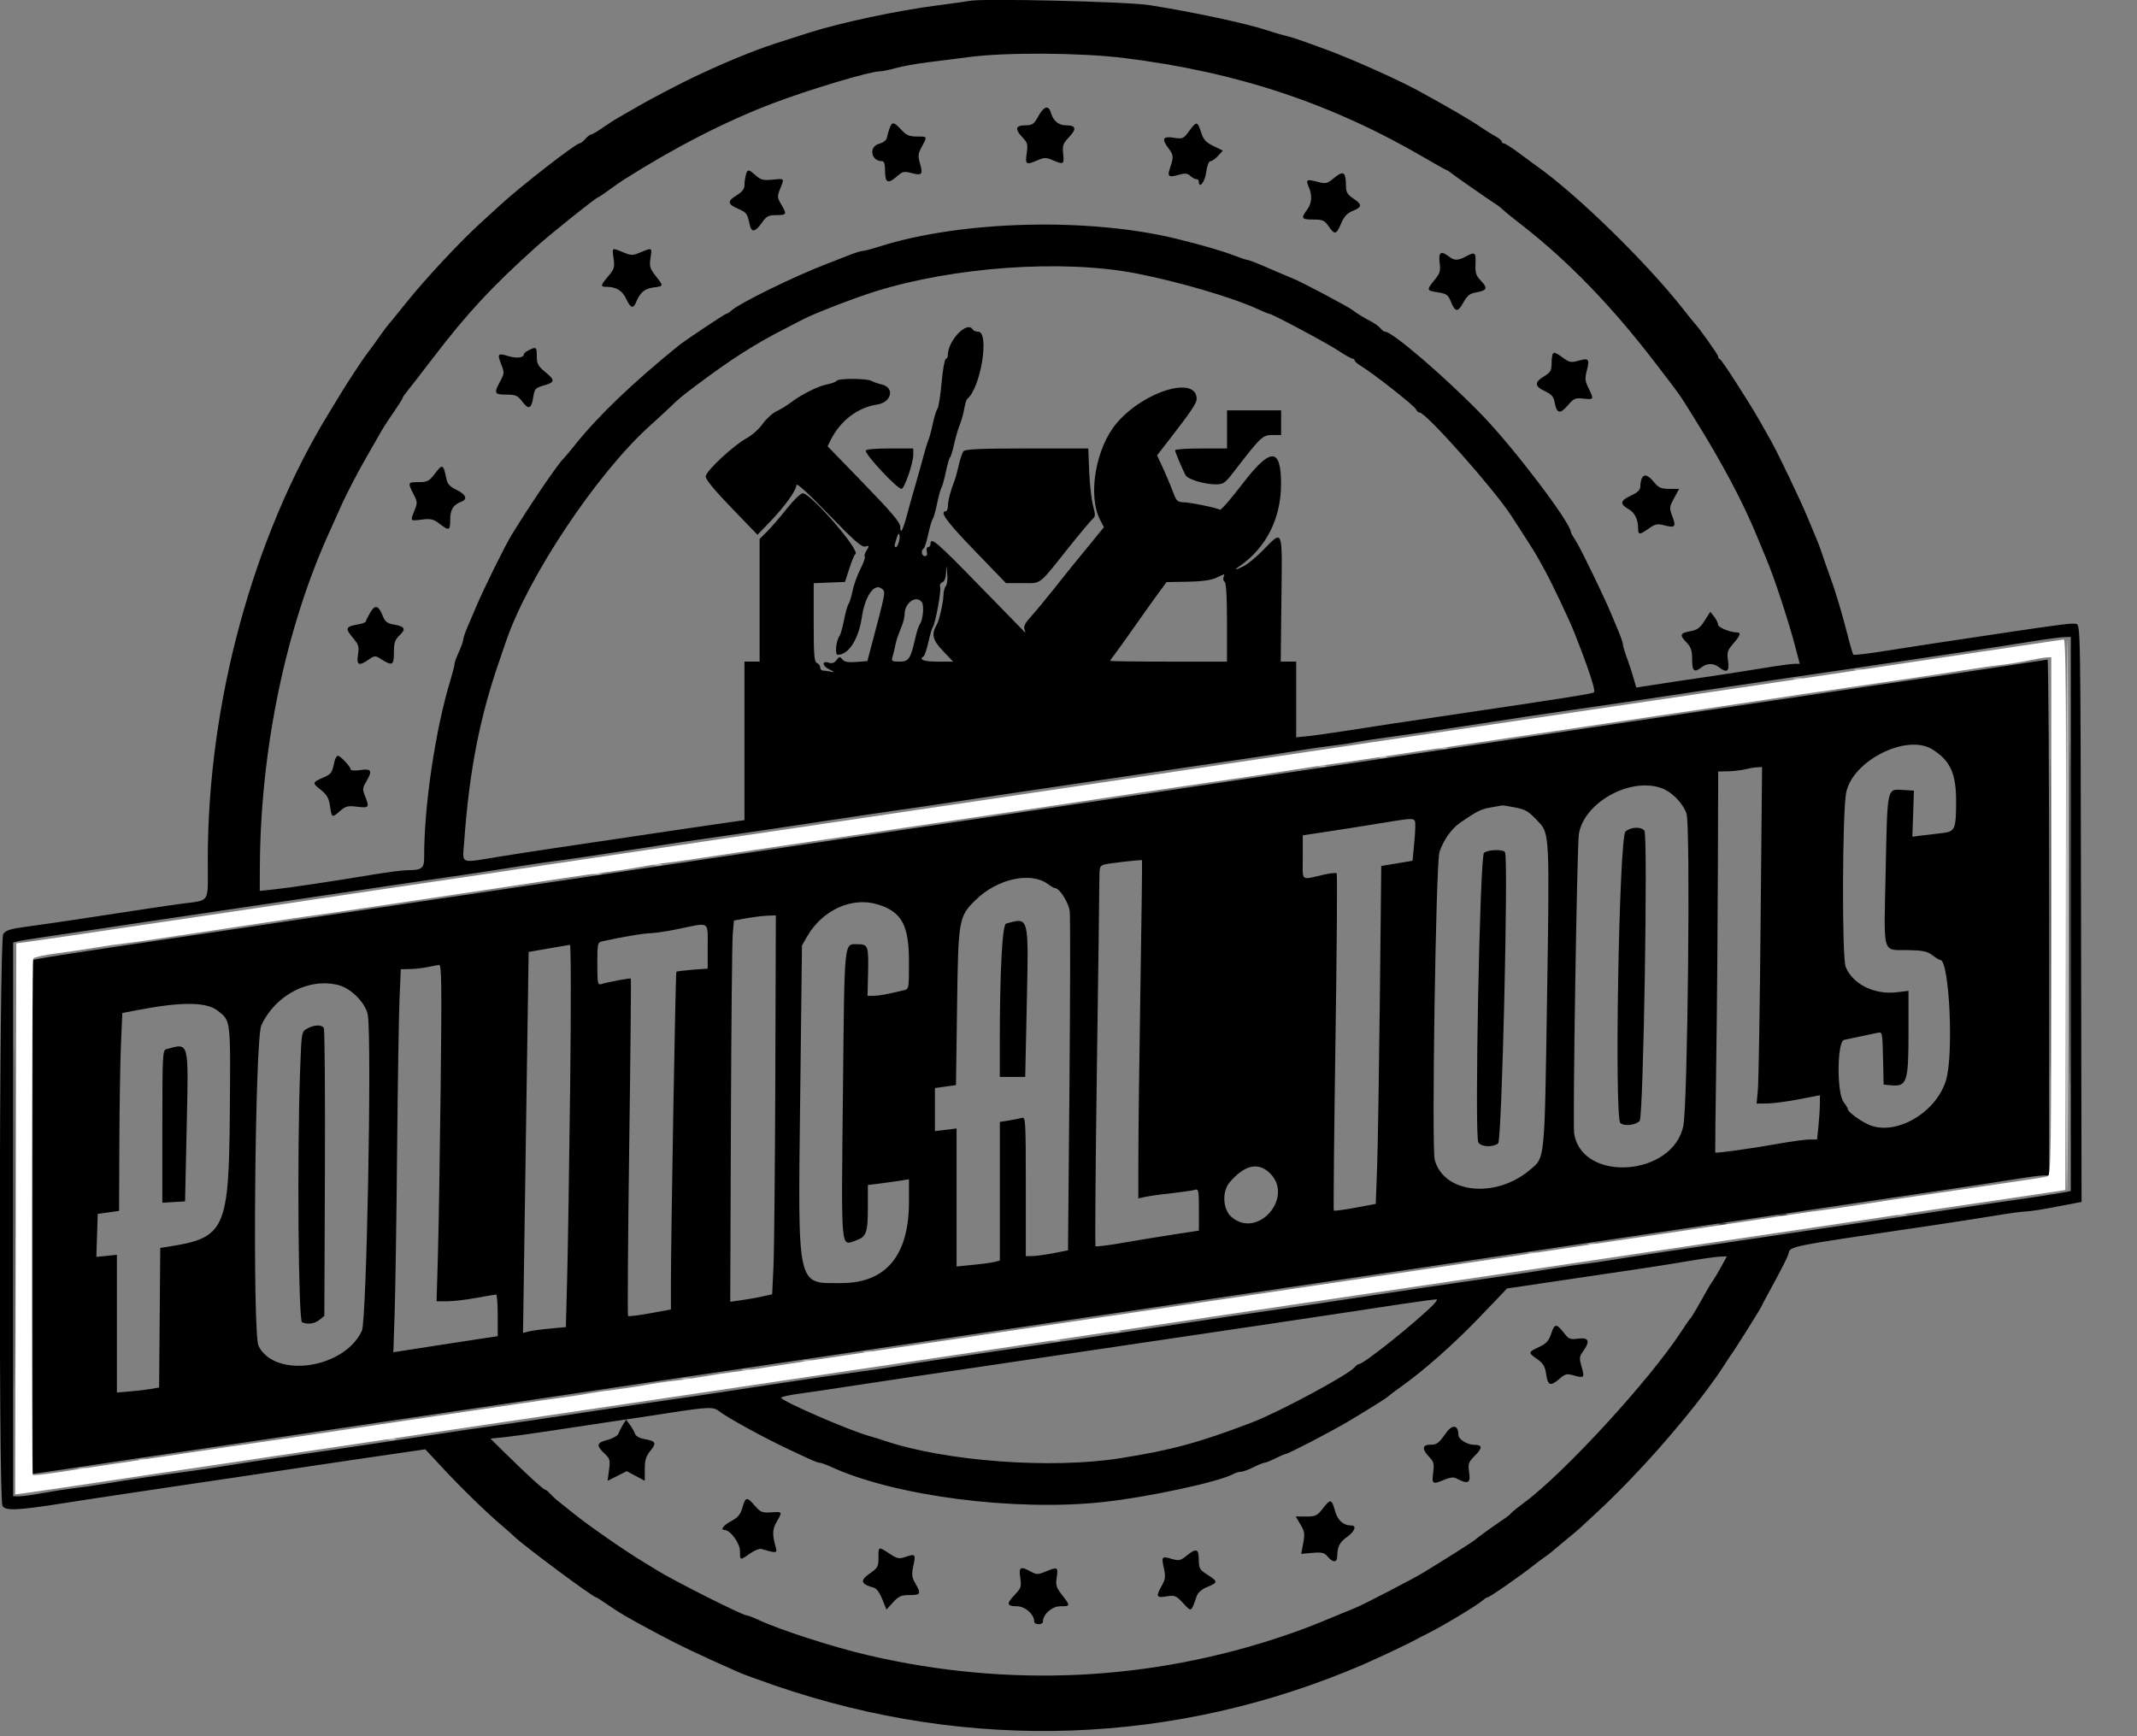 <?xml version="1.0" encoding="UTF-8" standalone="no"?>
<svg id="svg" xmlns:rdf="http://www.w3.org/1999/02/22-rdf-syntax-ns#" xmlns="http://www.w3.org/2000/svg" preserveAspectRation="none" viewBox="0 0 32 26" display="block" height="100%" width="100%" version="1.1" xmlns:cc="http://creativecommons.org/ns#" xmlns:dc="http://purl.org/dc/elements/1.1/">
 <rect x="0" y="0" width="32" height="26" fill="#808080" stroke="none"/>
 <g id="svgg" fill-rule="evenodd" transform="matrix(.081 0 0 .084 -.582 -.272)">
  <path id="path0" d="m186.4 3.399c-0.33 0.076-2.94 0.428-5.8 0.784-7.46 0.927-17.95 3.071-23.8 4.865-5.94 1.819-7.62 2.358-9.6 3.068-2.38 0.857-6.17 2.375-8.4 3.369-0.77 0.343-2.12 0.944-3 1.336-2.31 1.03-8.5 4.144-10.6 5.335-0.99 0.561-2.52 1.41-3.4 1.887-0.88 0.476-2.35 1.382-3.27 2.012s-1.84 1.145-2.04 1.145-0.69 0.36-1.09 0.8-0.88 0.8-1.07 0.8c-0.7 0-10.91 7.653-14.73 11.042-0.77 0.683-2.48 2.193-3.8 3.355-3.627 3.192-9.983 9.766-13.34 13.798-1.646 1.977-3.188 3.802-3.426 4.056-0.239 0.253-0.794 0.96-1.234 1.57-0.693 0.961-2.314 3.11-3.302 4.379-0.42 0.539-3.396 4.917-3.903 5.742-0.392 0.637-1.247 1.991-2.561 4.055-14.097 22.145-22.444 51.783-22.436 79.663 0.002 8.14 0.639 7.17-5.198 7.93-1.87 0.25-5.65 0.79-8.4 1.2-7.768 1.17-15.839 2.32-19.92 2.85-2.973 0.38-3.836 0.65-4.3 1.31-0.748 1.07-0.887 100.53-0.143 101.92 0.509 0.95 2.729 0.86 11.363-0.46 2.64-0.4 7.5-1.12 10.8-1.59s8.34-1.2 11.2-1.61 7.9-1.13 11.2-1.6 8.34-1.2 11.2-1.62c4.749-0.69 13.223-1.89 19.8-2.81l2.6-0.37 3.2 3.31c3.472 3.6 8.226 8.06 10.954 10.28 0.946 0.77 1.996 1.66 2.336 1.99 1.76 1.65 14.54 10.81 15.09 10.81 0.1 0 0.95 0.52 1.9 1.16 2.4 1.61 4.2 2.62 9.72 5.45 4.11 2.11 6.95 3.41 14.89 6.81 0.71 0.31 3.68 1.35 6.6 2.32 36.07 11.95 74 10.64 108.71-3.76 2.5-1.04 8.6-3.82 9.8-4.47 0.44-0.24 1.07-0.56 1.4-0.71 2.98-1.37 9.74-5.27 11.08-6.39 0.27-0.23 0.6-0.41 0.72-0.41 0.36 0 6.1-3.85 8.65-5.8 0.57-0.44 1.45-1.07 1.95-1.4 0.49-0.33 1.1-0.78 1.35-1s1.35-1.11 2.45-1.98c1.1-0.86 2.27-1.81 2.6-2.1 4.71-4.17 6.31-5.66 9.39-8.74 6.57-6.57 13.82-15.06 17.22-20.18 0.65-0.99 1.34-1.98 1.51-2.2 0.49-0.6 5.48-8.28 5.48-8.42 0-0.07 1.06-1.98 2.34-4.25 1.29-2.27 2.48-4.53 2.63-5.03 0.5-1.58-1.22-1.24 27.23-5.29 3.3-0.47 8.18-1.2 10.85-1.63s5.35-0.78 5.96-0.78 3.16-0.38 5.66-0.85l4.53-0.84-0.1-51.45c-0.1-51.09-0.1-51.45-0.9-51.6-0.8-0.16-2.71 0.07-13.2 1.58-12.9 1.86-16.29 2.35-21.88 3.21-3.24 0.5-5.98 0.82-6.1 0.7-0.11-0.11-0.56-1.54-0.99-3.18-1.2-4.51-2.24-7.88-3.41-10.97-0.58-1.54-1.21-3.27-1.4-3.85-0.18-0.58-0.6-1.66-0.92-2.401-0.33-0.742-1.09-2.519-1.7-3.949-1.29-3.03-5.48-11.479-6.83-13.8-3.23-5.521-2.82-4.852-6.33-10.197-1.52-2.312-2.92-4.263-3.1-4.336-0.19-0.074-0.34-0.303-0.34-0.509 0-0.308-3.66-5.274-4.4-5.958-0.11-0.11-1.02-1.19-2-2.4-6.82-8.379-19.74-20.55-27.19-25.6-0.48-0.33-1.94-1.365-3.24-2.3-1.29-0.935-2.54-1.7-2.76-1.7-0.23 0-0.41-0.15-0.41-0.332 0-0.183-0.49-0.588-1.1-0.9-0.6-0.313-1.82-1.043-2.7-1.624-2.09-1.379-6.21-3.691-11.78-6.616-3.74-1.961-12.3-5.644-16.82-7.234-1.21-0.426-3.1-1.093-4.2-1.481s-2.63-0.846-3.4-1.017c-0.77-0.172-2.21-0.578-3.2-0.904-3.72-1.225-13.99-3.348-22-4.549-4.18-0.628-31.08-1.23-33.2-0.744m28.6 10.185c20.89 2.487 38.4 8.108 55.74 17.888 2.05 1.159 3.81 2.107 3.91 2.107s0.4 0.185 0.67 0.411c0.43 0.367 7 4.778 8.62 5.789 0.36 0.22 0.83 0.588 1.05 0.818 0.23 0.229 1.84 1.487 3.58 2.794 8.49 6.368 16.57 14.415 24.5 24.388 5.08 6.397 4.26 5.273 7.33 10.008 5.04 7.768 9.01 14.973 11.57 20.992 0.71 1.651 1.44 3.361 1.63 3.801 1.52 3.4 4.28 11.5 5.57 16.3l0.73 2.7h-1c-0.55 0-3.18 0.35-5.85 0.78-2.67 0.42-7.55 1.16-10.85 1.62s-7.47 1.07-9.26 1.34l-3.26 0.49-0.48-1.61c-0.25-0.89-0.81-2.52-1.23-3.63-0.42-1.1-0.77-2.22-0.77-2.49 0-0.26-0.38-1.34-0.84-2.39-0.47-1.05-1.08-2.45-1.36-3.11-1.21-2.85-5.6-11.59-6.46-12.856-0.52-0.759-0.94-1.478-0.94-1.597 0-1.64-10.53-15.031-16.45-20.919-6.73-6.696-16.54-14.832-17.88-14.832-0.2 0-0.59-0.266-0.86-0.592-0.27-0.325-0.96-0.832-1.55-1.126-1.57-0.797-2.98-1.624-3.65-2.15-0.78-0.604-9.59-5.101-11.07-5.65-0.62-0.23-2.66-1.063-4.52-1.85-1.86-0.788-3.57-1.432-3.79-1.432-0.23 0-1.31-0.343-2.42-0.763-2.05-0.779-5.96-1.879-10.6-2.981-16.36-3.88-39.9-3.294-55.11 1.374-1.38 0.424-2.75 0.77-3.05 0.77-0.29 0-1.42 0.337-2.49 0.748-1.08 0.412-3.03 1.149-4.35 1.637-5.88 2.175-15.96 6.949-17.43 8.256-0.35 0.308-0.77 0.559-0.92 0.559-0.25 0-7.71 4.797-8.85 5.692-8.48 6.635-14.87 12.536-19.05 17.593-0.96 1.163-1.95 2.295-2.18 2.515-1.09 0.997-5.98 7.934-9.6 13.6-1.21 1.894-5.177 9.634-6.558 12.804-0.384 0.88-1.084 2.46-1.557 3.51-0.472 1.05-0.859 2.14-0.859 2.42s-0.36 1.26-0.8 2.17-0.8 1.88-0.8 2.15-0.345 1.58-0.767 2.92c-2.771 8.77-4.865 22.39-4.838 31.48 0.006 2.04-0.384 2.33-3.171 2.34-0.758 0-3.548 0.35-6.2 0.77-7.908 1.27-15.859 2.41-18.524 2.67l-2.5 0.25 0.018-4.14c0.1-21.06 4.762-42.72 12.909-59.945 0.572-1.21 1.494-3.19 2.048-4.4 1.012-2.213 3.378-6.598 4.962-9.2 0.469-0.77 1.219-2.03 1.667-2.8 1.203-2.068 1.652-2.756 3.306-5.069 0.825-1.153 1.5-2.195 1.5-2.314s0.277-0.532 0.616-0.917 2.616-3.22 5.062-6.3c6.288-7.92 10.725-12.529 18.926-19.656 2.66-2.319 11.26-8.944 11.6-8.944 0.08 0 0.99-0.585 2.01-1.3s2.16-1.483 2.52-1.707c9.61-5.88 18.87-10.462 27.67-13.694 6.55-2.407 17.9-5.694 19.69-5.704 0.5-0.002 1.9-0.273 3.11-0.602 1.21-0.328 3.82-0.785 5.8-1.015s5.49-0.659 7.8-0.953c6.75-0.861 20.59-0.774 28.6 0.18m-15.89 10.392c-0.81 1.415-1.09 1.597-2.41 1.6-1.82 0.004-1.97 0.704-0.48 2.19 0.9 0.904 0.99 1.235 0.75 2.819-0.3 2.016-0.13 2.119 2.04 1.214 1.21-0.506 1.56-0.506 2.77 0 2.01 0.837 2.14 0.761 1.93-1.12-0.16-1.496-0.03-1.854 1.08-2.985 1.47-1.485 1.3-2.115-0.56-2.115-1.39 0-2.35-0.788-2.81-2.3-0.42-1.353-1.29-1.088-2.31 0.697m-27.48 2.103c-0.19 0.495-0.41 1.249-0.49 1.675-0.09 0.477-0.64 0.902-1.43 1.106-2.01 0.519-1.55 3.119 0.55 3.119 0.36 0 0.53 0.572 0.53 1.8 0 2.099 0.56 2.313 2.25 0.86 0.96-0.828 1.27-0.893 2.63-0.547 1.95 0.494 2.16 0.268 1.58-1.684-0.42-1.38-0.38-1.755 0.33-3.015 1.05-1.873 1.08-1.814-0.92-1.814-1.39 0-1.94-0.23-2.87-1.2-1.38-1.437-1.71-1.483-2.16-0.3m55.36 0.538c-1.05 1.367-1.19 1.425-2.85 1.176-2.02-0.304-2.28 0.208-0.95 1.895 0.93 1.183 0.97 1.57 0.32 3.353-0.6 1.672-0.35 1.896 1.52 1.377 1.21-0.334 1.65-0.3 2.17 0.171 0.36 0.325 0.86 0.59 1.12 0.59s0.47 0.18 0.47 0.4c0 1.445 1.13 0.111 1.36-1.6 0.17-1.23 0.47-2 0.78-2 0.29 0 0.92-0.426 1.41-0.947l0.89-0.946-1.75-0.821c-1.41-0.663-1.84-1.132-2.28-2.453-0.66-1.995-0.83-2.01-2.21-0.195m-81.95 7.862c-0.14 0.495-0.25 1.311-0.25 1.813 0 0.617-0.46 1.182-1.4 1.74-1.81 1.065-1.77 1.592 0.2 2.418 1.61 0.677 1.73 0.834 2.17 2.829 0.32 1.465 1.01 1.371 2.23-0.3 0.86-1.193 1.22-1.379 2.7-1.389 1.94-0.013 1.99-0.126 0.89-1.922-0.74-1.216-0.75-1.415-0.2-2.749 0.81-1.933 0.87-1.867-1.4-1.649-1.69 0.163-2.18 0.046-3.1-0.749-1.35-1.165-1.54-1.169-1.84-0.042m108.65 0.568c-1.19 0.945-1.44 0.995-2.99 0.602-2.01-0.51-2.19-0.397-1.58 0.947 0.68 1.504 0.57 2.926-0.34 4.074-1.16 1.485-1.01 1.709 1.18 1.709 1.73 0 2.07 0.144 2.82 1.2 1.13 1.583 1.43 1.52 2.32-0.5 0.57-1.281 1.12-1.842 2.23-2.278 1.7-0.667 1.69-1.11-0.06-2.222-0.97-0.616-1.26-1.092-1.27-2.067-0.03-2.698-0.44-2.954-2.31-1.465m-133.09 14.276c0.23 1.565 0.13 1.888-0.98 3.153-1.49 1.699-1.52 1.903-0.26 1.903 1.73 0 2.89 0.701 3.58 2.167 0.79 1.654 1.31 1.805 1.84 0.533 0.71-1.687 1.54-2.368 3.17-2.587 1.95-0.261 1.94-0.182 0.42-2.072-1.07-1.33-1.18-1.712-0.95-3.176 0.3-1.898 0.33-1.884-1.83-1.022-1.47 0.592-1.73 0.592-3.21 0-2.14-0.854-2.08-0.891-1.78 1.101m152.71 0.756c0.19 1.472 0.07 1.885-0.95 3.085-1.52 1.798-1.5 1.875 0.64 2.195 1.56 0.234 1.88 0.452 2.36 1.596 0.82 1.969 1.3 2.021 2.31 0.255 0.74-1.285 1.21-1.643 2.42-1.847 1.99-0.336 2.16-0.76 0.86-2.066-0.92-0.919-1.08-1.389-1.01-3.004 0.1-2.083-0.08-2.214-1.8-1.316-1.43 0.742-2.13 0.74-3.12-0.011-1.45-1.094-1.96-0.762-1.71 1.113m-56.12 1.903c7.99 1.496 18.01 4.343 22.68 6.442 0.92 0.415 1.79 0.755 1.93 0.755 0.52 0 10.65 5.213 12.79 6.582 1.22 0.78 2.39 1.418 2.61 1.418 0.21 0 0.39 0.141 0.39 0.314 0 0.172 0.58 0.656 1.3 1.074 2.3 1.348 9.84 7.082 10.06 7.656 0.12 0.306 0.41 0.556 0.65 0.556 1.19 0 13.81 13.71 16.99 18.462 0.22 0.329 1.3 1.935 2.39 3.568 1.1 1.635 2.2 3.335 2.44 3.775s0.86 1.52 1.37 2.4c1.29 2.24 4.51 8.8 5.49 11.2 2.54 6.21 3.89 10.15 3.58 10.46-0.27 0.26-4.3 0.89-24.27 3.74-11.18 1.59-17.05 2.44-22 3.2-2.75 0.41-5.86 0.83-6.9 0.92l-1.9 0.18v-6.75-6.75h-1.43-1.43l0.13-11.2c0.15-12.846 0.36-12.324-3.44-8.62-1.2 1.17-2.76 2.42-3.47 2.77-1.66 0.83-2.01 0.82-0.75-0.01 4.86-3.26 7.59-8.492 7.59-14.601 0-6.576-1.95-6.566-7.18 0.036-2.08 2.625-3.93 4.674-4.13 4.555-0.56-0.349-5.59-1.335-6.8-1.335-0.84 0-1.22-0.272-1.56-1.1-1.03-2.542-1.67-3.995-2.44-5.58l-0.81-1.68 2.19-2.72c4-4.969 5.13-6.574 5.13-7.322 0-4.226-9.66-1.448-14.73 4.234-3.92 4.4-5.46 12.901-3.13 17.295l0.71 1.326-2.26 2.674c-1.25 1.468-2.65 3.118-3.12 3.678-0.47 0.54-2.19 2.62-3.82 4.6s-3.6 4.26-4.36 5.07c-0.99 1.03-1.32 1.68-1.12 2.19 0.15 0.39 0.18 0.63 0.08 0.52-0.11-0.1-3.88-3.83-8.38-8.28-7.9-7.828-9.07-8.794-9.07-7.5 0 0.32-0.2 0.6-0.45 0.6s-0.35 0.35-0.24 0.8c0.14 0.52 0.02 0.8-0.35 0.8-0.61 0-0.78-1.02-0.23-1.36 0.18-0.12 0.56-1.252 0.84-2.527 0.29-1.275 0.66-2.498 0.83-2.718s0.54-1.48 0.82-2.8 0.64-2.58 0.8-2.8 0.52-1.48 0.81-2.8c0.28-1.32 0.64-2.49 0.78-2.6 0.15-0.11 0.49-1.19 0.76-2.4 0.28-1.21 0.74-2.74 1.03-3.4s0.66-1.92 0.82-2.8 0.41-1.69 0.55-1.8c2.5-1.908 4.2-12 2.03-12-0.42 0-0.87-0.18-1-0.4-1.02-1.651-4.66 2.035-4.61 4.667 0 0.256-0.16 0.526-0.38 0.6-0.21 0.073-0.56 1.989-0.77 4.258-0.21 2.268-0.55 4.338-0.76 4.6-0.21 0.261-0.59 1.465-0.86 2.675-0.26 1.21-0.64 2.56-0.84 3-0.19 0.44-0.62 1.79-0.95 3s-0.98 3.46-1.45 5-1.17 3.919-1.54 5.288c-0.76 2.756-1.24 3.562-1.24 2.063 0-0.738-1.67-2.635-6.72-7.656l-6.71-6.675 0.57-1.11c1.77-3.426 4.97-5.791 8.56-6.321 2.74-0.405 3.35-3.067 0.81-3.601-0.61-0.13-1.42-0.405-1.81-0.612-0.88-0.477-6.18-0.494-6.47-0.021-0.12 0.195-0.9 0.476-1.73 0.625-1.65 0.296-4.82 1.823-6.7 3.226-0.66 0.492-1.85 1.193-2.64 1.558-0.79 0.366-1.95 1.386-2.6 2.269-0.64 0.882-1.93 2.006-2.87 2.498-2.5 1.303-7.63 5.912-7.66 6.875-0.02 0.518 1.69 2.522 4.78 5.6l4.8 4.794 2.2-2.2c2.84-2.85 4.99-5.713 4.99-6.649 0-0.488 2.03 1.287 5.96 5.211 4.72 4.709 6.13 5.903 6.78 5.733 0.76-0.2 0.78-0.15 0.24 0.68-0.32 0.49-0.48 1-0.34 1.13 0.13 0.13-0.23 1.11-0.79 2.17-0.57 1.06-1.23 2.82-1.46 3.91-0.24 1.09-0.58 2.17-0.77 2.4-0.18 0.23-0.55 1.5-0.82 2.82s-0.63 2.58-0.81 2.8c-0.66 0.82-0.92 3.4-0.34 3.39 2.04-0.02 3.85-2.77 4.47-6.79 0.56-3.65 2.28-6.03 3.62-5.02 0.8 0.61 0.9 0.1-2 10.68l-0.62 2.26-2.06 0.15c-1.51 0.11-2.2-0.01-2.56-0.46-0.45-0.55-0.57-0.53-1.07 0.12-0.38 0.49-0.85 0.65-1.37 0.49-1.38-0.44-1.36 0.53 0.02 1.17 1.02 0.48 1.09 0.57 0.32 0.41-0.55-0.1-1.23-0.2-1.5-0.2-0.28 0-0.5-0.26-0.5-0.56 0-0.31-0.27-0.66-0.6-0.79-0.5-0.19-0.6-1.38-0.6-7.23v-6.99l2.89-0.12 2.9-0.11 0.8-2.4c0.44-1.32 0.94-2.46 1.1-2.54 1.12-0.48-8.17-10.865-9.72-10.865-0.37 0-1.68 1.215-2.9 2.7s-2.86 3.32-3.64 4.078l-1.43 1.379v10.918 10.93h-1.4-1.4v14.13 14.14l-3.5 0.48c-3.42 0.47-8.33 1.17-20.1 2.86-3.19 0.46-8.32 1.19-11.4 1.63s-7.85 1.15-10.602 1.58c-7.156 1.12-6.519 1.4-6.211-2.72 0.945-12.68 2.888-22.25 6.597-32.5 0.278-0.78 0.786-2.2 1.126-3.17 4.07-11.54 16.76-29.894 26.54-38.406 1.62-1.413 3.34-2.943 3.83-3.4 1.56-1.464 2.21-1.992 4.89-3.925 6.45-4.656 10.71-7.281 16.23-9.996 1.32-0.65 2.85-1.415 3.4-1.7 1.85-0.956 9.44-3.796 13.2-4.934 14.69-4.454 34.82-5.814 48.4-3.271m-112.29 13.698c-0.5 0.239-0.9 0.567-0.9 0.73 0 0.619-1.34 0.771-2.85 0.321-1.962-0.588-2.113-0.421-1.323 1.469 0.603 1.453 0.593 1.607-0.195 3.016-1.205 2.144-1.094 2.376 1.138 2.376 1.73 0 2.09 0.151 2.95 1.253 1.18 1.506 1.69 1.297 2.03-0.829 0.23-1.446 0.4-1.634 1.83-2.02 2.2-0.591 2.26-0.946 0.42-2.402-1.38-1.094-1.6-1.486-1.6-2.836 0-1.674-0.11-1.75-1.5-1.078m189.36 0.59c-0.14 0.14-0.26 0.928-0.26 1.749 0 1.283-0.2 1.61-1.4 2.32-1.81 1.069-1.77 1.765 0.17 2.637 1.24 0.562 1.61 0.977 1.81 2.046 0.37 1.965 1 2.099 2.4 0.509 1.11-1.265 1.38-1.382 2.92-1.226 1.95 0.196 1.96 0.17 0.94-1.847-0.66-1.285-0.71-1.743-0.32-3.171 0.54-2.053 0.36-2.264-1.54-1.74-1.24 0.344-1.68 0.292-2.54-0.305-1.61-1.116-1.91-1.247-2.18-0.972m-60.26 13.522v3.4h-4.8c-2.64 0-4.8 0.146-4.8 0.325 0 0.305 1.26 3.199 1.93 4.437 0.4 0.727 3.42 1.624 5.5 1.632 1.49 0.005 1.77-0.176 3.31-2.094 5.18-6.478 5.42-6.7 7.33-6.7h1.53v-2.2-2.2h-5-5v3.4m-66.8 3.799c0 0.814 5.83 6.801 6.62 6.801 0.54 0 2.19-4.617 2.18-6.1v-1.1h-4.4c-2.66 0-4.4 0.158-4.4 0.399m18.08 0.106c-0.23 0.278-0.63 1.403-0.88 2.5-0.26 1.097-0.62 2.355-0.8 2.795-0.69 1.652-1.2 3.55-1.2 4.46 0 0.517-0.18 0.94-0.4 0.94-1.24 0 0.22 1.922 5.37 7.052l5.76 5.75h3.09c3.56 0 2.78 0.59 8.58-6.42 2.09-2.519 4.06-4.785 4.38-5.034 0.5-0.389 0.5-0.725 0.04-2.4-0.29-1.071-0.61-3.793-0.7-6.048l-0.17-4.1h-11.33c-8.63 0-11.42 0.12-11.74 0.505m-97.806 4.095c-0.976 1.224-1.342 1.4-2.9 1.4-2.037 0-2.071 0.074-0.98 2.111 0.745 1.39 0.76 1.604 0.2 2.943-0.812 1.945-0.859 1.888 1.352 1.626 1.66-0.197 2.155-0.084 3.278 0.744 1.789 1.32 1.967 1.251 1.967-0.762 0-1.757 0.59-2.653 2.1-3.189 1.176-0.417 0.784-1.313-0.909-2.077-1.115-0.503-1.678-1.043-1.837-1.761-0.651-2.949-0.719-2.98-2.271-1.035m223.16 0.833c-0.13 0.348-0.24 0.988-0.24 1.422 0 0.551-0.54 1.029-1.78 1.579-1.95 0.862-2.04 1.496-0.35 2.401 1.1 0.589 1.73 1.829 1.73 3.391 0 1.21 0.27 1.215 1.99 0.037 1.19-0.813 1.57-0.886 2.9-0.548 1.96 0.496 2.18 0.248 1.43-1.645-0.57-1.458-0.55-1.625 0.33-3.204l0.94-1.666h-1.82c-1.53 0-1.98-0.19-2.83-1.2-1.12-1.329-1.93-1.529-2.3-0.567m-137.27 11.12c-0.14 0.579-0.41 1.049-0.6 1.049s-0.26-0.27-0.16-0.6c0.1-0.332 0.28-0.898 0.4-1.259 0.33-1.052 0.65-0.343 0.36 0.81m8.65 7.979c-0.23 0.24-0.43 0.98-0.44 1.65-0.02 1.23-0.78 4.48-1.23 5.22-1.04 1.72-0.8 2.72 1.11 4.66l1.91 1.94h-2.89c-2.57 0-3.52-0.36-2.55-0.96 0.18-0.11 0.57-1.25 0.87-2.52 0.29-1.28 0.67-2.5 0.83-2.72 0.48-0.65 1.58-6.5 1.34-7.12-0.12-0.32 0.06-0.69 0.4-0.82 0.4-0.15 0.65-0.8 0.7-1.75 0.07-1.49 0.07-1.49 0.22 0.24 0.09 0.97-0.03 1.95-0.27 2.18m51.34-1.57c-0.12 0.31-0.02 0.68 0.21 0.82 0.28 0.17 0.43 2.73 0.43 7.24v6.98h-10.8c-5.94 0-10.8-0.06-10.8-0.14s0.31-0.52 0.7-0.98c0.38-0.46 1.96-2.58 3.5-4.7s3.57-4.87 4.51-6.11l1.72-2.25 3.88-0.06c2.56-0.04 4.36-0.28 5.29-0.7 0.77-0.35 1.44-0.64 1.49-0.65 0.04 0-0.01 0.24-0.13 0.55m-55.79 4.41c0.49 0.58 0.23 3.24-0.4 4.03-0.17 0.23-0.53 1.31-0.79 2.4-0.89 3.75-1.2 4.2-2.93 4.2-1.42 0-1.52-0.08-1.27-0.9 0.16-0.5 0.37-1.35 0.48-1.9s0.34-1.36 0.52-1.8c0.17-0.44 0.52-1.31 0.77-1.92 0.25-0.62 0.45-1.48 0.45-1.91 0-2.04 2.1-3.49 3.17-2.2m-101.96 1.89c-0.448 0.74-0.815 1.46-0.816 1.6 0 0.15-0.72 0.39-1.599 0.54-2.127 0.36-2.243 0.7-0.8 2.34 1.076 1.23 1.188 1.58 0.957 3.02-0.303 1.9 0.144 2.09 1.993 0.87 1.132-0.74 1.175-0.74 2.4 0 1.948 1.19 2.248 1.02 2.248-1.29 0-1.69 0.182-2.22 1.023-3 1.255-1.16 1.034-1.59-0.989-1.94-1.224-0.2-1.664-0.51-2.041-1.42-0.844-2.04-1.458-2.22-2.376-0.72m246.68 1.46c-0.85 1.29-1.37 1.65-2.68 1.87-1.88 0.32-1.99 0.67-0.62 2.04 0.8 0.8 1 1.41 1 2.99 0 2.12 0.39 2.42 1.78 1.37 0.98-0.74 2.2-0.74 3.2 0.02 1.45 1.1 1.94 0.76 1.66-1.13-0.23-1.53-0.13-1.86 0.95-3.07 1.31-1.46 1.5-2.01 0.71-2.01-1.25-0.01-3.5-0.89-3.5-1.38 0-0.29-0.32-0.93-0.72-1.42l-0.72-0.89-1.06 1.61m67.7 52.27v49.39l-0.9 0.18c-1 0.2-8.92 1.37-11.1 1.64-0.77 0.1-3.83 0.53-6.8 0.97-5.41 0.79-12.31 1.78-22.4 3.21-6.23 0.89-14.19 2.03-22.2 3.17-3.08 0.44-8.3 1.19-11.6 1.65-3.3 0.47-7.53 1.1-9.4 1.4s-4.39 0.66-5.6 0.79-3.82 0.5-5.8 0.82c-3.64 0.58-8.96 1.34-16.6 2.39-4.18 0.57-8.81 1.23-16.8 2.4-10.06 1.47-12.83 1.87-16.6 2.38-4.96 0.68-11.6 1.62-18.4 2.61-4.92 0.72-9.37 1.36-22.4 3.23-12.83 1.83-16.7 2.38-22.4 3.18-3.3 0.46-7.03 1.02-8.29 1.24s-4.23 0.65-6.6 0.95c-4.38 0.57-9.9 1.34-17.11 2.41-9.32 1.38-14.98 2.2-17.8 2.57-3.1 0.42-8.31 1.16-15.6 2.23-8.07 1.18-12.63 1.83-16.794 2.4-4.067 0.55-6.301 0.87-18.2 2.6-6.734 0.98-14.296 2.06-22.4 3.2-3.3 0.47-7.62 1.1-9.6 1.42-1.98 0.31-4.95 0.74-6.6 0.95-4.572 0.56-11.81 1.59-15.6 2.22-1.87 0.3-4.48 0.67-5.8 0.81-1.32 0.15-3.815 0.52-5.544 0.83s-3.664 0.57-4.3 0.57h-1.156v-49.36-49.35l0.9-0.23c0.495-0.12 2.97-0.51 5.5-0.86s6.94-0.98 9.8-1.4 7.72-1.12 10.8-1.56c8.608-1.23 16.228-2.31 22.6-3.23 3.19-0.46 8.23-1.18 11.2-1.6s7.92-1.13 11-1.57 8.3-1.18 11.6-1.64c3.3-0.47 7.614-1.11 9.594-1.42 1.98-0.32 4.95-0.74 6.6-0.95 3.34-0.41 9.73-1.32 15.8-2.24 4.82-0.74 10.91-1.62 16.6-2.39 4.17-0.57 8.73-1.22 16.8-2.4 7.29-1.07 12.5-1.81 15.6-2.23 1.65-0.22 5.34-0.74 8.2-1.16s7.72-1.13 10.8-1.57 8.21-1.17 11.4-1.63 8.23-1.18 11.2-1.6 7.92-1.13 11-1.57 8.3-1.18 11.6-1.64c3.3-0.47 7.53-1.09 9.4-1.4 1.87-0.3 4.48-0.66 5.8-0.8s3.3-0.43 4.4-0.63c1.1-0.22 3.98-0.64 6.4-0.95 4.89-0.63 11.15-1.52 17.2-2.44 5.23-0.79 11.42-1.69 16.4-2.37 4.97-0.67 11.61-1.62 18.4-2.61 2.86-0.42 7.72-1.12 10.8-1.56s8.21-1.17 11.4-1.63c3.19-0.45 7.69-1.09 10-1.41 2.31-0.33 7.26-1.03 11-1.57s9.5-1.37 12.8-1.84c3.3-0.48 8.07-1.19 10.6-1.59s5.19-0.74 5.9-0.76l1.3-0.04v49.39m-7-44.95c-1.32 0.19-4.83 0.71-7.8 1.14-2.97 0.44-7.96 1.15-11.1 1.6-8.46 1.19-16.41 2.33-22.7 3.24-7.96 1.15-21.92 3.15-33.2 4.75-5.18 0.74-8.39 1.2-22.4 3.22-2.86 0.42-7.9 1.14-11.2 1.61-6.76 0.96-14.23 2.03-22.2 3.18-2.97 0.43-8.1 1.16-11.4 1.62-3.3 0.47-8.34 1.19-11.2 1.61s-7.72 1.12-10.8 1.56-8.16 1.16-11.3 1.61c-3.13 0.45-8.26 1.19-11.4 1.63-3.13 0.45-8.22 1.18-11.3 1.62s-8.07 1.16-11.1 1.59c-3.02 0.44-8.02 1.15-11.1 1.59s-8.16 1.17-11.3 1.62c-3.13 0.44-8.04 1.15-10.9 1.56-2.86 0.42-7.9 1.14-11.2 1.61s-8.34 1.19-11.2 1.61c-2.86 0.41-7.81 1.12-11 1.58-3.19 0.45-8.314 1.18-11.394 1.63-6.923 1-14.603 2.1-22.2 3.17-3.19 0.45-8.275 1.18-11.3 1.61-3.025 0.44-7.975 1.15-11 1.58s-8.11 1.16-11.3 1.62-8.32 1.19-11.4 1.63c-7.832 1.12-13.442 1.96-14.5 2.19l-0.9 0.19v45.8 45.8l1.7-0.23c0.935-0.12 4.04-0.56 6.9-0.98 4.896-0.72 9.013-1.31 22.4-3.22 3.08-0.43 8.075-1.15 11.1-1.59s7.975-1.14 11-1.58c3.025-0.43 8.065-1.15 11.2-1.6 3.135-0.44 8.175-1.16 11.2-1.6 3.025-0.43 8.065-1.15 11.2-1.6 3.134-0.44 8.264-1.18 11.394-1.63 7.43-1.06 15.62-2.24 22.1-3.18 2.86-0.41 7.9-1.13 11.2-1.6s8.34-1.19 11.2-1.6 7.9-1.13 11.2-1.6c7.64-1.09 15.34-2.19 22.2-3.19 5.84-0.85 13.83-1.99 22.4-3.21 2.97-0.42 8.01-1.14 11.2-1.6s8.32-1.19 11.4-1.64c3.08-0.44 8.08-1.15 11.1-1.59 3.02-0.43 8.02-1.15 11.1-1.59s8.16-1.16 11.3-1.61 8.04-1.15 10.9-1.57c2.86-0.41 7.9-1.13 11.2-1.6s8.34-1.19 11.2-1.61c4.96-0.72 9.89-1.43 22.4-3.21 3.08-0.43 8.03-1.14 11-1.57s7.92-1.14 11-1.58 8.12-1.16 11.2-1.6 8.3-1.19 11.6-1.66c3.3-0.46 8.19-1.19 10.86-1.61 2.68-0.42 5.33-0.76 5.9-0.76h1.04v-46c0-25.3-0.13-45.98-0.3-45.95-0.16 0.02-1.38 0.2-2.7 0.39m-18.6 15.6c3.31 1.99 4.41 4.3 4.4 9.23-0.01 5.12-0.17 5.45-2.75 5.72-1.23 0.13-2.94 0.32-3.79 0.43l-1.55 0.2 0.15-4.11 0.14-4.11-2.03-0.12c-2.98-0.17-2.87-0.68-3.19 14.36-0.34 15.49-0.74 14.1 4.15 14.19 2.71 0.05 3.54 0.22 4.48 0.91 0.64 0.47 1.3 0.86 1.48 0.86 1.64 0.02 2.48 16.67 1.07 21.34-1.8 5.94-9.48 10.18-14.43 7.96-1.67-0.75-3.73-2.24-3.73-2.7 0-0.15-0.36-0.73-0.8-1.29-1.29-1.65-1.21-10.81 0.1-11.08 0.5-0.1 1.89-0.39 3.1-0.63 1.21-0.25 2.6-0.53 3.09-0.63 0.87-0.18 0.89-0.1 1 4.52l0.11 4.71 1.35 0.13c2.95 0.28 3.25-0.59 3.25-9.26v-7.58l-2.16 0.25c-4.16 0.49-8.19-1.45-9.46-4.54-0.71-1.72-0.62-27.65 0.1-31.07 1.2-5.7 11.2-10.53 15.92-7.69m-295.41 2.25c-0.437 2-0.558 2.16-2.169 2.83-1.942 0.82-1.953 0.91-0.253 2.21 1.062 0.81 1.411 1.42 1.625 2.85 0.317 2.11 0.341 2.12 1.873 0.83 1.009-0.85 1.431-0.95 3.157-0.74 2.194 0.26 2.293 0.13 1.44-1.9-0.494-1.18-0.473-1.44 0.199-2.54 1.216-2 1.025-2.38-1.046-2.1-0.99 0.14-1.8 0.1-1.8-0.09 0-0.49-1.895-2.45-2.373-2.45-0.227 0-0.52 0.5-0.653 1.1m263.67 28.4c-0.14 15.13-0.37 28.63-0.5 30l-0.24 2.5 1.95-0.02c1.07 0 3.7-0.34 5.85-0.74l3.9-0.73v1.49c0 0.82-0.12 2.59-0.26 3.94l-0.26 2.46h-1.4c-0.78 0-3.41 0.35-5.85 0.77-4.97 0.86-11.5 1.73-11.58 1.55-0.03-0.06 0.06-7.41 0.19-16.32 0.14-8.91 0.27-24.16 0.3-33.9l0.06-17.7 1.9-0.04c1.04-0.03 2.44-0.19 3.1-0.36 0.66-0.16 1.63-0.32 2.15-0.35l0.96-0.05-0.27 27.5m-18.62-23.84c2.04 0.61 4.13 2.58 4.92 4.64 0.75 1.96 0.23 51.51-0.58 55.6-1.81 9.11-18.8 10.28-20.19 1.4-0.28-1.81 0.53-51.29 0.87-53.35 0.92-5.49 9.14-10.04 14.98-8.29m-26.87 3.53c2.14 0.41 2.5 0.62 4.43 2.59 2.03 2.06 2.05 2.44 1.58 31.29-0.47 29.6-0.36 28.45-3.14 30.73-6.37 5.22-16 4.23-17.63-1.8-0.59-2.22 0.22-52.94 0.88-54.86 0.73-2.1 2.26-4.19 3.86-5.24 3.09-2.04 3.81-2.39 5.61-2.69 1.02-0.17 1.97-0.33 2.1-0.36 0.14-0.03 1.18 0.13 2.31 0.34m-18.35 3.35c0 0.74-0.12 2.43-0.26 3.76l-0.25 2.41-2.89 0.47-2.89 0.46-0.26 23.68c-0.15 13.03-0.37 26.58-0.51 30.13l-0.25 6.44-3.79 0.68c-2.09 0.37-3.87 0.6-3.96 0.51-0.09-0.08 0.05-13.6 0.3-30.03 0.26-16.43 0.36-29.98 0.23-30.1-0.13-0.13-1.19-0.03-2.35 0.23-4.42 0.98-3.92 1.36-3.92-3.08v-3.92l3.3-0.48c3.93-0.57 7.23-1.07 12.1-1.84 5.51-0.86 5.4-0.88 5.4 0.68m38.86 0.96c-1.19 1.01-2.09 51.08-0.94 51.98 0.76 0.6 2.79 0.38 3.56-0.39 0.7-0.69 1.55-50.93 0.88-51.74-0.64-0.76-2.51-0.68-3.5 0.15m-26.16 3.8c-0.76 0.59-1.77 50.24-1.05 51.6 0.44 0.83 2.65 0.95 3.67 0.2 0.69-0.5 1.92-50.86 1.27-51.91-0.35-0.56-3.12-0.48-3.89 0.11m-63.51 23.92c-0.21 12.42-0.38 25.98-0.38 30.13l-0.01 7.55 1.3-0.27c0.71-0.15 2.92-0.45 4.9-0.65 1.98-0.22 3.91-0.49 4.3-0.61 0.63-0.2 0.7 0.14 0.7 3.53v3.75l-4.7 0.69c-2.59 0.38-6.84 1.06-9.46 1.5-2.61 0.44-4.84 0.7-4.95 0.59-0.12-0.12 0-14.39 0.25-31.72 0.26-17.33 0.46-32.54 0.46-33.8 0-2.1 0.08-2.31 0.98-2.54 0.87-0.22 6.68-0.86 6.9-0.76 0.05 0.02-0.08 10.19-0.29 22.61m-17.13-18.37c0.58 0.41 1.2 0.75 1.36 0.75 0.82 0 2.51 2.59 2.7 4.13 0.12 0.92 0.09 14.89-0.05 31.05l-0.27 29.38-2.6 0.5c-1.43 0.27-3.19 0.5-3.9 0.52l-1.3 0.02v-12.42c0-11.65-0.05-12.42-0.7-12.23-0.39 0.11-1.47 0.31-2.4 0.46l-1.7 0.26v12.36 12.36l-0.93 0.23c-0.51 0.13-2.31 0.37-4 0.53l-3.07 0.29v-12.3-12.3l-2 0.24-2 0.23v-3.84-3.84l1.94-0.26 1.95-0.26 0.2-13.85c0.22-15.81 0.29-16.18 3.47-19.19 3.98-3.75 10.14-5.05 13.3-2.82m-31.51 3.63c4.51 1.31 5.85 3.66 5.85 10.3 0 4.66-0.03 4.81-0.9 5.01-3.42 0.78-4.64 0.99-5.63 1l-1.13 0.01 0.1-4.12c0.11-4.73-0.02-5.08-1.79-5.08-2.73 0-2.55-1.68-2.86 26.62-0.31 28.67-0.45 27.13 2.39 26.19 1.95-0.65 2.22-1.35 2.22-5.93v-3.96l2.1-0.25c1.15-0.14 2.86-0.37 3.8-0.51l1.7-0.26v4.02c0 9.56-4.25 14.48-12.48 14.48-8.37 0-8.05 1.44-7.62-33.8l0.32-26.4 0.96-1.6c2.8-4.69 8.24-7.09 12.97-5.72m-18.86 30.87c-0.05 15.9-0.21 31.09-0.34 33.78l-0.24 4.87-1.86 0.4c-1.02 0.22-2.77 0.52-3.87 0.66l-2.02 0.27 0.12-31.54c0.07-17.35 0.22-32.64 0.34-33.98l0.22-2.44 2.28-0.4c1.25-0.22 2.99-0.43 3.87-0.46l1.6-0.06-0.1 28.9m42.66-27.43c-0.7 0.18-1.16 8.6-1.16 21.23v6.1h2.35 2.35l0.3-13.36c0.34-15.43 0.42-15.12-3.84-13.97m-55.16 4.08v3.94l-2.81 0.2c-1.55 0.12-2.89 0.28-2.98 0.37-0.16 0.16-1.01 47.27-1.01 55.97v4.23l-3.86 0.68c-2.12 0.37-3.95 0.59-4.06 0.47-0.12-0.11-0.02-13.66 0.21-30.11 0.24-16.44 0.37-29.96 0.3-30.03-0.12-0.13-4.04 0.57-5.49 0.99-0.63 0.17-0.7-0.18-0.7-3.62 0-3.64 0.04-3.83 0.9-4.01 4.11-0.86 7.63-1.43 8.94-1.45 0.86-0.02 3.18-0.36 5.16-0.76 5.88-1.19 5.4-1.47 5.4 3.13m-25.42 24.55c-0.17 13.69-0.41 29.04-0.55 34.1l-0.25 9.2-2.91 0.26c-1.61 0.14-3.39 0.38-3.97 0.52l-1.04 0.26 0.26-17.02c0.14-9.36 0.38-24.65 0.52-33.96l0.26-16.94 3.64-0.61c2-0.34 3.8-0.63 3.99-0.66 0.2-0.03 0.22 10.59 0.05 24.85m-23.947 0.6c-0.142 12.04-0.37 25.54-0.507 30l-0.249 8.1h1.953c1.074 0 3.483-0.27 5.353-0.6s3.535-0.6 3.7-0.6 0.3 1.67 0.3 3.71v3.71l-3.3 0.48c-1.815 0.26-4.47 0.65-5.9 0.87s-4.287 0.64-6.349 0.95l-3.748 0.56 0.243-7.04c0.134-3.87 0.339-16.85 0.454-28.84 0.116-11.99 0.317-24.19 0.446-27.1l0.236-5.3 1.659-0.03c0.912-0.01 2.379-0.17 3.259-0.35s1.849-0.35 2.154-0.38c0.47-0.04 0.515 3.32 0.296 21.86m-18.85-18.26c2.391 0.6 5.125 3.36 5.401 5.44 0.729 5.52-0.239 54.36-1.114 56.18-3.238 6.76-16.07 8.57-19.104 2.7-1.146-2.21-0.671-54.7 0.517-57.16 2.615-5.43 8.832-8.54 14.3-7.16m-22.342 4.57c2.412 1.84 2.355 1.37 2.212 18.39-0.171 20.52-0.912 22.08-11.163 23.63l-1.695 0.26-0.105 12.44-0.106 12.44-1.6 0.27c-0.88 0.14-2.635 0.34-3.9 0.44l-2.3 0.18v-12.27-12.28l-1.9 0.19-1.9 0.18 0.127-3.83 0.127-3.83 1.973-0.27 1.973-0.26 0.049-12.05c0.027-6.62 0.162-14.56 0.3-17.64l0.251-5.6 2.8-0.51c8.188-1.52 12.751-1.48 14.857 0.12m16.507 3.18c-1.036 0.56-1.037 0.57-1.299 7.48-0.568 14.99-0.326 44.62 0.368 44.88 1.105 0.43 2.34 0.25 3.241-0.46l0.874-0.69 0.101-25.42c0.056-13.98-0.033-25.63-0.197-25.9-0.395-0.64-1.801-0.59-3.088 0.11m-26.064 3.67c-0.649 0.17-0.7 1.17-0.7 13.77v13.6l2.1-0.12 2.1-0.12 0.299-13.2c0.354-15.64 0.514-15.06-3.799-13.92m203.97 22.02c4.71 4.27-2.17 11.96-7.04 7.86-1.6-1.35-1.76-4.53-0.32-6.16 2.74-3.08 5.21-3.65 7.36-1.7m83.48 16.8c-0.6 1.04-1.27 2.14-1.5 2.44-0.43 0.56-0.62 0.87-2.15 3.5-1.3 2.23-1.87 3.13-2.13 3.36-0.12 0.1-0.83 1.1-1.57 2.2-5.89 8.71-21.8 25.4-29.2 30.62-0.99 0.7-1.98 1.47-2.21 1.72-0.22 0.25-0.69 0.64-1.04 0.86-1.64 1.04-5.37 3.62-5.55 3.84-0.17 0.22-5.12 3.25-9.51 5.84-1.93 1.14-11.13 5.75-12.69 6.36-0.66 0.26-2.14 0.85-3.3 1.31-4.7 1.89-6.45 2.54-9.7 3.61-24.82 8.15-51.07 9.38-77 3.58-6.44-1.43-16.45-4.55-20.51-6.38-0.94-0.42-1.88-0.76-2.09-0.76-0.74 0-13.46-6.17-16.53-8.02-0.7-0.42-1.9-1.13-2.67-1.58-3.42-1.99-9.89-6.33-12.8-8.58-1.43-1.11-2.84-2.2-3.13-2.42s-0.82-0.72-1.19-1.1c-0.36-0.39-0.77-0.7-0.92-0.7-0.3 0-3.71-3.02-7.53-6.66l-2.57-2.45 2.57-0.25c1.41-0.15 4.91-0.61 7.77-1.03 2.86-0.43 7.9-1.16 11.2-1.63 3.3-0.46 8.25-1.18 11-1.6 7.71-1.15 8.68-1.19 9.71-0.39 1.46 1.13 8.33 4.76 13.09 6.91 4.41 2 5.13 2.3 5.55 2.3 0.24 0 1.2 0.34 2.14 0.75 11.72 5.19 33.92 7.95 50.21 6.25 8.4-0.88 21.48-3.6 24.14-5.02 0.39-0.21 1-0.38 1.35-0.38 0.36 0 1.4-0.36 2.3-0.8 0.92-0.44 1.85-0.81 2.09-0.82 0.23-0.01 1.14-0.36 2.02-0.78 0.88-0.43 1.75-0.78 1.92-0.79 0.49-0.02 8.57-4.08 11.62-5.84 4.62-2.67 7.16-4.22 7.46-4.55 0.11-0.12 1.1-0.84 2.2-1.59 4.28-2.93 9.81-7.65 14.6-12.47l5-5.04 3.4-0.48c1.87-0.27 5.92-0.85 9-1.29s8.03-1.15 11-1.57 7.47-1.1 10-1.52 5.19-0.78 5.92-0.81l1.31-0.05-1.08 1.9m-53.27 6.8c-3.48 3.32-12.8 10.5-13.65 10.5-0.18 0-0.54 0.24-0.79 0.55-1.1 1.32-13.85 7.94-18.93 9.83-9.74 3.6-14.98 4.98-24.53 6.42-12.73 1.93-32.11 0.54-43.38-3.1-0.99-0.32-2.34-0.73-3-0.9-3.76-1.01-16.2-6.23-16.2-6.8 0-0.16 1.67-0.51 3.7-0.77 2.04-0.27 5.95-0.82 8.7-1.24 2.75-0.41 7.7-1.13 11-1.6 3.3-0.46 8.34-1.18 11.2-1.59 2.86-0.42 7.9-1.14 11.2-1.6 3.3-0.47 8.34-1.19 11.2-1.6 2.86-0.42 7.9-1.14 11.2-1.6 3.3-0.47 8.34-1.19 11.2-1.6 2.86-0.42 7.9-1.14 11.2-1.6 3.3-0.47 8.34-1.2 11.2-1.62 11.73-1.72 16.46-2.4 17.6-2.53 0.66-0.07 1.43-0.16 1.71-0.19 0.29-0.04 0 0.43-0.63 1.04m21.9 5.01c-0.47 1.37-0.9 1.83-2.28 2.45-2.05 0.93-2.06 0.99-0.31 2.17 1.1 0.76 1.43 1.29 1.64 2.7 0.3 2.03 0.8 2.19 2.48 0.78 1.04-0.88 1.33-0.94 2.67-0.57 1.89 0.52 1.99 0.4 1.38-1.62-0.45-1.51-0.42-1.75 0.41-2.86 1.23-1.68 0.88-2.35-1.08-2.09-1.3 0.18-1.69 0.06-2.33-0.73-1.64-2.03-1.95-2.05-2.58-0.23m-171.65 16.34c-0.33 0.52-0.7 1.23-0.83 1.58-0.13 0.36-1.07 0.86-2.08 1.11-2.02 0.51-2.06 0.99-0.24 2.64 0.75 0.67 0.83 1.05 0.6 2.71l-0.27 1.93 1.77-0.86 1.77-0.86 1.67 0.85 1.67 0.86v-2.05c0-1.61 0.22-2.31 1-3.25 1.22-1.44 1.07-1.77-0.98-2.12-0.95-0.16-1.67-0.53-1.81-0.93-0.12-0.37-0.55-1.09-0.94-1.61l-0.73-0.93-0.6 0.93m152.23 1.38c-1.46 1.97-1.72 2.15-3.06 2.15-1.4 0.01-1.44 0.84-0.11 2.17 0.87 0.87 0.96 1.23 0.75 2.82-0.28 2.05-0.11 2.15 2.11 1.23 0.88-0.37 1.67-0.47 2.08-0.26 2.23 1.14 2.75 0.94 2.47-0.94-0.25-1.65-0.17-1.88 1.05-3.06 1.47-1.43 1.42-1.95-0.19-1.95-1.23 0-2.86-0.99-2.86-1.75 0-1.77-1.07-1.97-2.24-0.41m-130.12 13.35c-0.37 1.25-0.83 1.78-2.06 2.41-1.45 0.74-2.11 1.59-1.23 1.59 1.05 0 2.84 2.38 2.84 3.76 0 1.72-0.02 1.71 1.85 0.44 0.82-0.56 1.77-0.92 2.12-0.82 2.54 0.75 2.93 0.74 2.71-0.02-0.74-2.59-0.72-3.41 0.09-4.79 1.1-1.87 1.12-1.85-1.01-1.71-1.65 0.1-1.98-0.03-3-1.17-1.47-1.66-1.73-1.62-2.31 0.31m107.27 0.2c-1 1.26-1.32 1.4-3.05 1.4h-1.93l0.88 1.43c0.77 1.24 0.83 1.67 0.5 3.33l-0.37 1.9 2.09-0.18c1.76-0.14 2.21-0.04 2.82 0.68 0.94 1.1 1.74 1.08 1.75-0.06 0.01-1.69 0.44-2.51 1.82-3.46 1.41-0.96 1.83-2.04 0.79-2.04-1.48 0-2.55-0.93-3.03-2.64-0.59-2.12-0.83-2.16-2.27-0.36m-82.12 8.75c0 1.61-0.13 1.83-1.67 2.85-1.79 1.19-1.59 1.87 0.74 2.46 0.56 0.14 1.14 0.87 1.63 2.08l0.78 1.86 1.22-1.3c1.04-1.1 1.51-1.3 3.06-1.3 2.07 0 2.17-0.2 1.06-2.07-0.65-1.12-0.71-1.6-0.38-3.08 0.48-2.14 0.39-2.25-1.38-1.67-1.25 0.42-1.57 0.36-3.02-0.56-2.08-1.31-2.04-1.32-2.04 0.73m56.96-0.36c-1.1 0.87-1.41 0.93-2.74 0.57-1.87-0.52-1.93-0.45-1.45 1.69 0.33 1.48 0.27 1.96-0.39 3.08-1.14 1.94-1.02 2.21 0.87 1.91 1.53-0.24 1.76-0.15 3.08 1.21 1.56 1.61 1.45 1.66 2.46-1.15 0.27-0.74 0.92-1.31 2.01-1.74 1.99-0.8 1.99-0.96 0.02-2.18-1.45-0.89-1.59-1.13-1.6-2.68-0.02-1.98-0.46-2.12-2.26-0.71m-30.74 3.95c0.23 1.57 0.14 1.85-0.98 2.97-1.63 1.63-1.56 2.09 0.34 2.09 1.54 0 3.22 1.44 3.22 2.76 0 0.25 0.36 0.44 0.8 0.44s0.8-0.19 0.8-0.44c0-1.32 1.69-2.76 3.23-2.76 1.9 0 1.9-0.04 0.32-2-1.1-1.37-1.22-1.76-0.99-3.18 0.29-1.82 0.15-1.89-2.07-1-1.38 0.55-1.66 0.55-2.71 0-1.95-1.02-2.26-0.84-1.96 1.12"/>
  <path id="path1" fill="#1e1e1e" d="m389.79 166.2c0 27.28 0.05 38.38 0.11 24.67 0.05-13.71 0.05-36.03 0-49.6-0.06-13.57-0.11-2.35-0.11 24.93"/>
  <path id="path2" fill="#333" d="m386.19 166.8c0 25.41 0.05 35.8 0.11 23.1s0.06-33.5 0-46.2-0.11-2.31-0.11 23.1m-376.4 53.6c0 27.17 0.048 38.28 0.106 24.7s0.058-35.82 0-49.4-0.106-2.47-0.106 24.7m326.31-0.52c0.38 0.1 1.02 0.1 1.4 0s0.07-0.18-0.7-0.18-1.08 0.08-0.7 0.18m-11.2 1.6c0.38 0.1 1.02 0.1 1.4 0s0.07-0.18-0.7-0.18-1.08 0.08-0.7 0.18"/>
  <path id="path3" fill="#bebebe" d="m389.1 166.4c-0.06 27.06 0.03 49.2 0.2 49.2 0.16 0 0.3-22.14 0.3-49.2s-0.09-49.2-0.2-49.2-0.24 22.14-0.3 49.2m-39-43.72c0.38 0.1 1.02 0.1 1.4 0s0.07-0.18-0.7-0.18-1.08 0.08-0.7 0.18m-11.2 1.6c0.38 0.1 1.02 0.1 1.4 0s0.07-0.18-0.7-0.18-1.08 0.08-0.7 0.18m-65.6 12.4c0.38 0.1 1.02 0.1 1.4 0s0.07-0.18-0.7-0.18-1.08 0.08-0.7 0.18m-11.2 1.6c0.38 0.1 1.02 0.1 1.4 0s0.07-0.18-0.7-0.18-1.08 0.08-0.7 0.18m-11.2 1.6c0.38 0.1 1.02 0.1 1.4 0s0.07-0.18-0.7-0.18-1.08 0.08-0.7 0.18m-122.8 17.6c0.38 0.1 1.02 0.1 1.4 0s0.07-0.18-0.7-0.18-1.08 0.08-0.7 0.18m-11.2 1.6c0.38 0.1 1.02 0.1 1.4 0s0.07-0.18-0.7-0.18-1.08 0.08-0.7 0.18m241.2 60.8c0.38 0.1 1.02 0.1 1.4 0s0.07-0.18-0.7-0.18-1.08 0.08-0.7 0.18m-57.2 5.2c0.38 0.1 1.02 0.1 1.4 0s0.07-0.18-0.7-0.18-1.08 0.08-0.7 0.18m-11.2 1.6c0.38 0.1 1.02 0.1 1.4 0s0.07-0.18-0.7-0.18-1.08 0.08-0.7 0.18m-76.8 14c0.38 0.1 1.02 0.1 1.4 0s0.07-0.18-0.7-0.18-1.08 0.08-0.7 0.18m-11.2 1.6c0.38 0.1 1.02 0.1 1.4 0s0.07-0.18-0.7-0.18-1.08 0.08-0.7 0.18m-34.8 2c0.38 0.1 1.02 0.1 1.4 0s0.07-0.18-0.7-0.18-1.08 0.08-0.7 0.18m-11.2 1.6c0.38 0.1 1.02 0.1 1.4 0s0.07-0.18-0.7-0.18-1.08 0.08-0.7 0.18m-11.2 1.6c0.38 0.1 1.02 0.1 1.4 0s0.07-0.18-0.7-0.18-1.08 0.08-0.7 0.18m-11.2 1.6c0.38 0.1 1.02 0.1 1.4 0s0.07-0.18-0.7-0.18-1.08 0.08-0.7 0.18m-54.4 10.8c0.385 0.1 1.015 0.1 1.4 0s0.07-0.18-0.7-0.18-1.085 0.08-0.7 0.18m-46 3.6c0.385 0.1 1.015 0.1 1.4 0s0.07-0.18-0.7-0.18-1.085 0.08-0.7 0.18m-11.2 1.6c0.385 0.1 1.015 0.1 1.4 0s0.07-0.18-0.7-0.18-1.085 0.08-0.7 0.18"/>
  <path id="path4" fill="#fff" d="m385.8 117.65c-3.3 0.48-12.04 1.74-19 2.73-3.19 0.46-8.23 1.19-11.2 1.62-2.97 0.44-7.92 1.15-11 1.59-7.07 1-15.16 2.16-22.6 3.23-7.38 1.06-15.52 2.22-22.4 3.2-6.88 0.97-15.02 2.14-22.4 3.2-3.19 0.45-8.32 1.19-11.4 1.63-5.34 0.76-8.58 1.22-21.8 3.13-3.19 0.46-8.23 1.18-11.2 1.61-5.5 0.78-12.02 1.72-22.4 3.22-5.93 0.86-12.81 1.84-22.4 3.21-2.97 0.42-7.96 1.13-11.1 1.58-3.13 0.45-8.22 1.18-11.3 1.62s-8.12 1.16-11.2 1.6-8.16 1.16-11.3 1.61c-5.37 0.77-9.07 1.3-22.5 3.22-3.08 0.44-7.94 1.14-10.8 1.55-2.86 0.42-7.72 1.12-10.8 1.56s-8.12 1.16-11.2 1.6-8.21 1.17-11.4 1.62c-3.19 0.46-8.275 1.19-11.3 1.63-3.025 0.43-7.975 1.15-11 1.59-7.273 1.05-15.811 2.27-22.7 3.24-3.08 0.43-8.03 1.14-11 1.58-2.97 0.43-6.48 0.92-7.8 1.09l-2.4 0.3-0.102 49.12-0.101 49.12 1.901-0.24c1.938-0.25 8.955-1.25 18.302-2.61 2.86-0.41 7.72-1.11 10.8-1.55 9.34-1.34 24.074-3.45 33.6-4.82 3.08-0.45 8.12-1.17 11.2-1.61s8.12-1.16 11.2-1.6 8.12-1.16 11.2-1.6 8.12-1.16 11.2-1.6 8.21-1.18 11.4-1.63c3.19-0.46 8.23-1.18 11.2-1.6 7.79-1.11 16.22-2.32 22.2-3.19 6.02-0.87 14.42-2.08 22.4-3.21 5.91-0.84 12.74-1.83 22-3.17 3.08-0.44 8.12-1.16 11.2-1.6s8.12-1.17 11.2-1.61c6.82-0.99 24.67-3.54 26.6-3.8 1.48-0.2 8.7-1.23 18.4-2.62 5.42-0.78 8.22-1.18 22.6-3.23 3.08-0.44 7.94-1.14 10.8-1.56 7.28-1.05 20.3-2.92 33.6-4.81 6.18-0.88 14.04-2.01 22-3.17 2.86-0.42 7.99-1.15 11.4-1.62 3.41-0.48 7.64-1.08 9.4-1.34l3.2-0.47 0.1-49.1c0.08-39.16 0-49.08-0.4-49.04-0.27 0.03-1.58 0.21-2.9 0.4m0.6 48.93c0 43.63-0.04 46.18-0.7 46.37-0.38 0.11-2.14 0.4-3.9 0.64-3.03 0.42-6.62 0.93-19.9 2.83-3.14 0.44-8.04 1.16-10.9 1.6-2.86 0.43-6.01 0.87-7 0.98s-3.6 0.46-5.8 0.78c-5.99 0.88-14.49 2.11-21 3.04-3.19 0.45-8.14 1.16-11 1.57-5.54 0.81-13.16 1.9-22.1 3.19-3.03 0.43-8.11 1.16-11.3 1.62s-8.23 1.18-11.2 1.6-8.01 1.14-11.2 1.6-8.32 1.2-11.4 1.64-8.03 1.14-11 1.57c-5.79 0.84-13.71 1.97-22.4 3.21-10.09 1.43-16.99 2.42-22.4 3.22-2.97 0.43-6.12 0.88-7 0.99-0.88 0.12-3.31 0.47-5.4 0.78s-6.5 0.95-9.8 1.41-8.25 1.19-11 1.61-5.99 0.87-7.2 1-3.64 0.49-5.4 0.79c-1.76 0.29-4.28 0.65-5.6 0.78s-3.84 0.49-5.6 0.8-4.28 0.67-5.6 0.81-3.21 0.41-4.2 0.59c-0.99 0.19-3.33 0.54-5.2 0.78s-5.2 0.7-7.4 1.02c-3.917 0.56-9.884 1.41-20.9 2.99-3.025 0.43-8.65 1.25-12.5 1.81s-8.98 1.29-11.4 1.63c-4.807 0.66-12.48 1.75-21.2 3.01-3.08 0.44-8.03 1.16-11 1.58s-7.192 1.03-9.383 1.36c-2.19 0.32-4.065 0.51-4.167 0.4-0.287-0.28-0.21-91.6 0.078-92.06 0.14-0.23 2.013-0.63 4.163-0.9s5.439-0.73 7.309-1.04c1.87-0.3 4.3-0.64 5.4-0.75 1.1-0.12 3.8-0.48 6-0.81 2.2-0.32 6.61-0.96 9.8-1.42 3.19-0.45 8.23-1.19 11.2-1.63s6.03-0.87 6.8-0.97c0.77-0.09 3.29-0.44 5.6-0.77 10.164-1.45 15.86-2.27 22.4-3.22 3.85-0.57 8.89-1.29 11.2-1.62s6.09-0.88 8.4-1.23c2.31-0.34 5.64-0.79 7.4-1s4.64-0.63 6.4-0.94c1.76-0.32 4.19-0.68 5.4-0.81 1.21-0.14 3.91-0.5 6-0.82 2.09-0.31 6.32-0.92 9.4-1.36s8.21-1.17 11.4-1.63 8.28-1.18 11.3-1.61 8.02-1.15 11.1-1.59 8.12-1.16 11.2-1.6 8.08-1.16 11.1-1.59c13.98-2.03 19.81-2.86 23.7-3.41 9.45-1.32 16.07-2.27 20.8-3 2.75-0.42 5.9-0.87 7-1 1.1-0.14 3.71-0.5 5.8-0.81 2.09-0.3 6.37-0.92 9.5-1.37 3.14-0.44 8.27-1.17 11.4-1.62 3.14-0.45 8.13-1.16 11.1-1.59 8.34-1.19 16.26-2.33 22.3-3.2 3.02-0.44 8.11-1.16 11.3-1.61s8.23-1.18 11.2-1.62c2.97-0.45 6.03-0.88 6.8-0.98 0.77-0.09 3.2-0.43 5.4-0.76 2.2-0.32 6.79-0.97 10.2-1.44 3.41-0.48 8.36-1.2 11-1.61s5.88-0.86 7.2-0.99c1.32-0.14 3.57-0.49 5-0.78s3-0.54 3.5-0.57l0.9-0.05v46.18"/>
 </g>
</svg>
